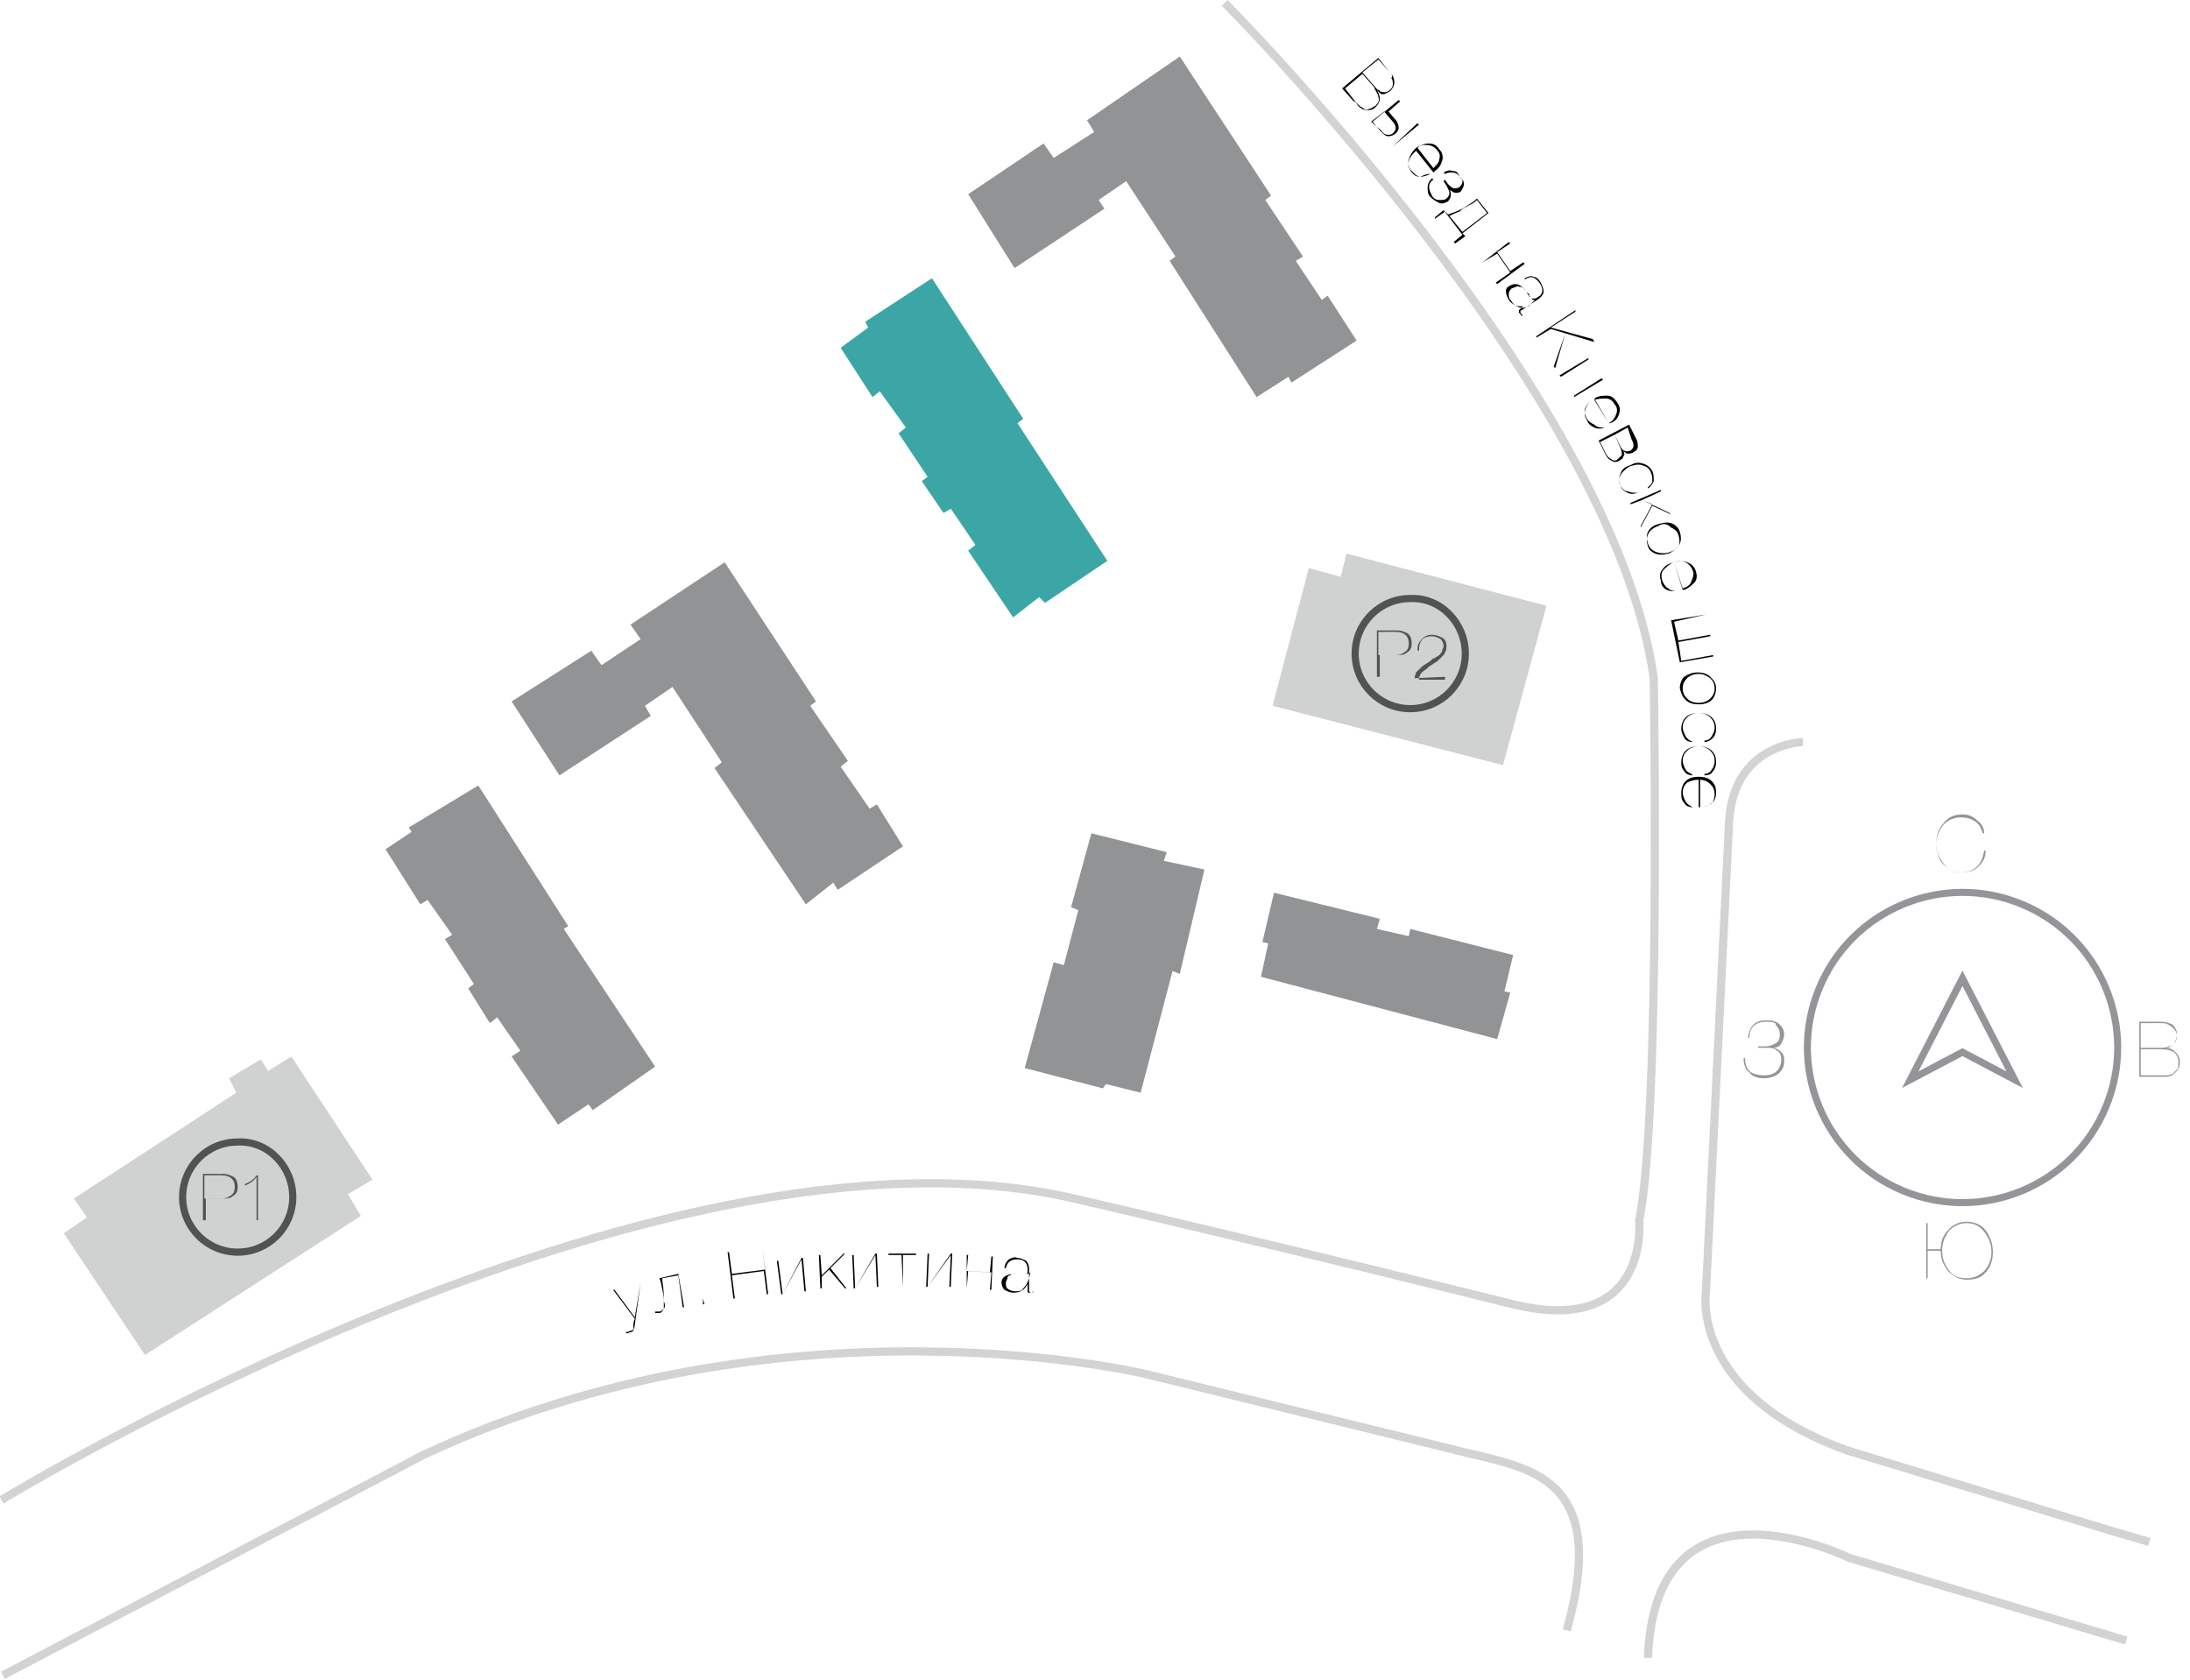 <?xml version="1.0" encoding="utf-8"?>
<!-- Generator: Adobe Illustrator 24.1.0, SVG Export Plug-In . SVG Version: 6.00 Build 0)  -->
<svg version="1.1" id="Слой_1" xmlns="http://www.w3.org/2000/svg" xmlns:xlink="http://www.w3.org/1999/xlink" x="0px" y="0px"
	 viewBox="0 0 151.1 115.9" style="enable-background:new 0 0 151.1 115.9;" xml:space="preserve">
<style type="text/css">
	.st0{fill:#919394;}
	.st1{fill:#3BA6A5;}
	.st2{fill:#D0D2D1;}
	.st3{fill:#4F5353;}
	.st4{fill:none;stroke:#4F5353;stroke-width:0.495;stroke-miterlimit:10;}
	.st5{fill:none;stroke:#D1D3D4;stroke-width:0.566;stroke-miterlimit:10;}
	.st6{fill:none;stroke:#939598;stroke-width:0.485;stroke-miterlimit:10;}
	.st7{clip-path:url(#SVGID_2_);fill:none;stroke:#939598;stroke-width:0.485;stroke-miterlimit:10;}
	.st8{clip-path:url(#SVGID_2_);}
	.st9{fill:#939598;}
	.st10{clip-path:url(#SVGID_4_);}
</style>
<polygon class="st0" points="81.4,3.9 87.7,13.5 87.3,13.8 89.9,17.7 89.4,18 91.2,20.7 91.6,20.4 93.6,23.5 89.1,26.4 88.9,26 
	86.7,27.4 80.7,18 81.1,17.7 77.7,12.5 75.8,13.8 76.2,14.4 70,18.5 66.8,13.4 72,9.9 72.7,10.9 75.5,9.1 75,8.3 "/>
<polygon class="st1" points="59.7,22.2 64.3,19.2 70.6,28.9 70.2,29.2 76.4,38.7 72.1,41.6 71.7,41.2 69.9,42.6 66.8,38 67.3,37.6 
	65.6,35.1 65.1,35.4 63.6,33.2 64,32.9 62,29.9 62.5,29.5 60.7,27 60.2,27.4 58,24 59.9,22.6 "/>
<polygon class="st0" points="87.9,61.6 87.1,65 87.5,65.1 87,67.4 103.3,71.7 104.2,68.5 103.8,68.4 104.4,65.9 97.3,64.1 
	97.2,64.6 95,64.1 95.2,63.4 "/>
<polygon class="st0" points="83.1,60 81.4,67.2 80.9,67 78.7,75.4 76.3,74.8 76.1,75.1 70.7,73.7 72.7,66.4 73.4,66.6 74.4,62.8 
	73.9,62.6 75.3,57.5 80.5,58.8 80.3,59.4 "/>
<polygon class="st0" points="62.3,58.4 57.8,61.4 57.5,60.9 55.6,62.4 49.3,53 49.8,52.6 46.4,47.4 44.5,48.7 44.9,49.4 38.6,53.5 
	35.3,48.4 40.8,44.9 41.5,45.9 44.2,44.1 43.5,43.1 50,38.8 56.3,48.4 55.9,48.7 58.5,52.5 58,52.9 60,55.8 60.5,55.5 "/>
<polygon class="st0" points="33,54.2 39.2,63.9 38.9,64.1 45.2,73.6 40.9,76.6 40.6,76.2 38.5,77.6 35.3,72.9 35.9,72.5 34.3,70.2 
	33.8,70.6 32.3,68.2 32.7,67.9 30.7,64.8 31.2,64.5 29.5,62.1 29,62.4 26.6,58.6 28.4,57.4 28.2,57.1 "/>
<polygon class="st2" points="92.5,39.8 92.9,38.2 106.7,41.8 103.7,52.8 87.8,48.7 90.3,39.2 "/>
<polygon class="st2" points="20.1,72.9 25.7,81.4 24,82.4 24.9,83.9 10,93.5 4.4,85.1 6,84 5.1,82.7 16.3,75.4 15.8,74.4 18,73.1 
	18.5,73.9 "/>
<g>
	<path class="st3" d="M14,81h1.4c0.3,0,0.5,0.1,0.7,0.2c0.2,0.1,0.3,0.4,0.3,0.7c0,0.3-0.1,0.5-0.3,0.6c-0.2,0.2-0.4,0.2-0.7,0.2
		h-1.2v1.5H14V81z M14.1,81.1v1.6h1.2c0.3,0,0.5-0.1,0.6-0.2c0.2-0.1,0.3-0.3,0.3-0.6c0-0.5-0.3-0.8-0.9-0.8H14.1z"/>
	<path class="st3" d="M17.8,81.1v3.1h-0.1v-3c-0.2,0.3-0.5,0.5-0.8,0.6v-0.1c0.3-0.1,0.6-0.3,0.8-0.6H17.8z"/>
</g>
<g>
	<path class="st4" d="M20.2,82.6c0,2.1-1.7,3.8-3.8,3.8c-2.1,0-3.8-1.7-3.8-3.8c0-2.1,1.7-3.8,3.8-3.8
		C18.5,78.7,20.2,80.5,20.2,82.6z"/>
	<path class="st5" d="M0.1,103.5c0,0,45.1-27.5,74-20.8C88.4,86,104.4,90,104.4,90c9.5,2.3,8.7-5.8,8.7-5.8c1.5-7.5,1-37.4,1-37.4
		C111.4,27.2,84.5,0.2,84.5,0.2"/>
</g>
<g>
	<path d="M95.1,4l0.8,1c0.2,0.2,0.3,0.4,0.3,0.7c0,0.2-0.1,0.4-0.3,0.6c-0.2,0.1-0.3,0.2-0.5,0.2S95.1,6.3,95,6.2
		c0.1,0.2,0.2,0.4,0.2,0.6c0,0.2-0.1,0.4-0.3,0.6c-0.2,0.2-0.4,0.2-0.6,0.2c-0.2,0-0.4-0.1-0.6-0.3C93.6,7.1,93.5,7,93.4,7l-0.8-0.9
		L95.1,4z M94,5.1l-1.2,1L93.5,7c0.1,0.1,0.2,0.2,0.3,0.3c0.1,0.1,0.2,0.1,0.3,0.2s0.2,0.1,0.4,0c0.1,0,0.2-0.1,0.4-0.2
		c0.2-0.2,0.3-0.4,0.2-0.6c0-0.2-0.2-0.4-0.3-0.7L94,5.1z M95.1,4.1L94,5l0.7,0.8C94.9,6,95,6.2,95.1,6.2c0,0,0.1,0,0.1,0.1
		c0.3,0.1,0.5,0.1,0.7-0.1c0.1-0.1,0.2-0.2,0.2-0.4c0-0.1,0-0.3-0.1-0.4C96.1,5.2,96,5.1,95.9,5L95.1,4.1z"/>
</g>
<g>
	<path d="M96.5,8.8c0,0.2-0.1,0.3-0.2,0.4s-0.3,0.2-0.5,0.2c-0.2,0-0.3-0.1-0.5-0.3l-0.6-0.7l1.8-1.5l0.1,0.1l-0.8,0.7l0.6,0.7
		C96.4,8.5,96.5,8.6,96.5,8.8z M95.7,9.3c0.2,0,0.3,0,0.4-0.1c0.1-0.1,0.2-0.2,0.2-0.4c0-0.1-0.1-0.3-0.2-0.4l-0.6-0.7l-0.9,0.7
		L95.3,9C95.4,9.2,95.6,9.3,95.7,9.3z M96.1,10.1L96.1,10.1l1.7-1.6l0.1,0.1L96.1,10.1z"/>
</g>
<g>
	<path d="M98.7,12c-0.2,0.1-0.5,0.2-0.7,0.2c-0.2,0-0.4-0.2-0.6-0.4c-0.2-0.2-0.3-0.5-0.2-0.8c0.1-0.3,0.2-0.5,0.5-0.8
		c0.3-0.2,0.6-0.3,0.9-0.3c0.3,0,0.5,0.1,0.7,0.4c0.2,0.2,0.3,0.5,0.2,0.8s-0.2,0.5-0.5,0.7l-0.1,0.1l-1.2-1.5
		c-0.2,0.2-0.4,0.4-0.5,0.7c-0.1,0.3,0,0.5,0.2,0.8c0.2,0.2,0.3,0.3,0.6,0.3C98.2,12.1,98.4,12,98.7,12L98.7,12z M98.9,11.6
		c0.2-0.2,0.4-0.4,0.4-0.6c0.1-0.3,0-0.5-0.2-0.7c-0.2-0.2-0.4-0.3-0.7-0.3S98,10,97.8,10.2L98.9,11.6z"/>
</g>
<g>
	<path d="M100.7,12.2c-0.1-0.2-0.3-0.3-0.5-0.3c-0.2,0-0.3,0-0.5,0.1l-0.1-0.1c0.2-0.1,0.4-0.2,0.6-0.1
		C100.5,11.8,100.6,11.9,100.7,12.2c0.2,0.1,0.3,0.3,0.3,0.5c0,0.2-0.1,0.3-0.2,0.5c-0.1,0.1-0.2,0.1-0.4,0.1
		c-0.1,0-0.2-0.1-0.4-0.2l0,0c0.1,0.1,0.1,0.2,0.1,0.4c0,0.1-0.1,0.3-0.2,0.4c-0.2,0.1-0.4,0.2-0.6,0.1s-0.4-0.2-0.6-0.4
		c-0.2-0.2-0.2-0.4-0.2-0.7c0-0.2,0.1-0.4,0.3-0.6l0,0l0.1,0.1l0,0c-0.2,0.1-0.3,0.3-0.3,0.5c0,0.2,0.1,0.4,0.2,0.6
		c0.1,0.2,0.3,0.3,0.5,0.3s0.4,0,0.5-0.1c0.1-0.1,0.2-0.2,0.2-0.4c0-0.1-0.1-0.3-0.2-0.5l-0.2-0.3l0.1-0.1l0.2,0.3
		c0.1,0.1,0.2,0.2,0.4,0.3c0.1,0,0.3,0,0.4-0.1c0.1-0.1,0.2-0.2,0.2-0.4S100.9,12.4,100.7,12.2z"/>
</g>
<g>
	<path d="M102.7,14.7l-1.8,1.4l0.2,0.2l-0.7,0.5l-0.1-0.1l0.6-0.5l-1.3-1.7l-0.6,0.5L99,15.1l0.7-0.5l0.2,0.2c0.3-0.1,0.6-0.2,1-0.4
		c0.3-0.2,0.7-0.4,1-0.7L102.7,14.7z M100.9,16l1.7-1.3l-0.7-0.9c-0.2,0.2-0.4,0.3-0.6,0.4c-0.2,0.1-0.4,0.2-0.6,0.4
		c-0.3,0.1-0.5,0.2-0.7,0.3L100.9,16z"/>
</g>
<g>
	<path d="M102.3,18.1L102.3,18.1l1.8-1.4l0.1,0.1l-0.9,0.6l0.9,1.3l0.9-0.6l0.1,0.1l-1.9,1.4l-0.1-0.1l1-0.7l-0.9-1.3L102.3,18.1z"
		/>
</g>
<g>
	<path d="M105.1,21.8L105.1,21.8c-0.1,0-0.1,0-0.2-0.1c0,0,0-0.1-0.1-0.1c0,0,0-0.1,0-0.1c0,0,0,0,0-0.1c0,0,0.1-0.1,0.1-0.1
		c0,0,0.1,0,0.1-0.1c0,0,0.1-0.1,0.2-0.1c-0.4,0.1-0.8,0-1.1-0.4c-0.1-0.2-0.2-0.4-0.2-0.6c0-0.2,0.1-0.3,0.3-0.4
		c0.4-0.2,0.7-0.1,1.1,0.4c0,0,0.1,0.1,0.1,0.2c0.1,0.1,0.1,0.1,0.1,0.1c0,0,0,0.1,0.1,0.1c0,0,0.1,0.1,0.1,0.1c0,0,0,0,0.1,0
		c0.1,0,0.2,0,0.3-0.1c0.4-0.2,0.4-0.6,0.1-1c-0.3-0.4-0.6-0.5-1-0.2l0-0.1c0.2-0.1,0.4-0.2,0.6-0.1c0.2,0,0.4,0.2,0.5,0.4
		c0.1,0.2,0.2,0.4,0.2,0.6s-0.1,0.3-0.3,0.5l-1.2,0.8c-0.1,0-0.1,0.1-0.1,0.1C104.9,21.6,104.9,21.6,105.1,21.8
		C105,21.7,105,21.8,105.1,21.8z M105.9,20.7c0,0-0.1,0-0.1,0c0,0-0.1,0-0.1-0.1c0,0-0.1-0.1-0.1-0.1c0,0-0.1-0.1-0.1-0.2
		c-0.1-0.1-0.1-0.1-0.2-0.2c-0.1-0.1-0.1-0.2-0.2-0.2c-0.1-0.1-0.1-0.1-0.2-0.1c-0.1,0-0.2-0.1-0.3,0c-0.1,0-0.2,0.1-0.3,0.1
		c-0.1,0.1-0.2,0.2-0.2,0.4c0,0.2,0,0.3,0.2,0.5c0.1,0.2,0.3,0.3,0.5,0.4c0.3,0.1,0.5,0,0.7-0.1L105.9,20.7z"/>
</g>
<g>
	<path d="M110,23.6l-2-0.6l-0.7,2.4l-0.1-0.1L108,23l-1-0.3l-1,0.6l0-0.1l2.7-1.8l0,0.1l-1.7,1.1l2.9,0.8L110,23.6z"/>
</g>
<g>
	<path d="M107.7,26l-0.1-0.1l2-1.2l0,0.1L107.7,26L107.7,26l2.8,0.1l0.1,0.1l-2,1.2l0-0.1l1.9-1.2l0,0L107.7,26z"/>
</g>
<g>
	<path d="M110.7,29.5c-0.2,0.1-0.5,0.1-0.7,0s-0.4-0.2-0.5-0.5c-0.2-0.3-0.2-0.5-0.1-0.8c0.1-0.3,0.3-0.5,0.6-0.7
		c0.3-0.2,0.6-0.2,0.9-0.2s0.5,0.2,0.7,0.5c0.2,0.3,0.2,0.5,0.1,0.8c-0.1,0.3-0.3,0.5-0.6,0.6l-0.1,0l-1-1.7
		c-0.3,0.2-0.5,0.4-0.6,0.6s-0.1,0.5,0.1,0.8c0.1,0.2,0.3,0.3,0.5,0.4C110.2,29.5,110.4,29.5,110.7,29.5L110.7,29.5z M111,29.2
		c0.2-0.1,0.4-0.3,0.5-0.6c0.1-0.2,0.1-0.5-0.1-0.7c-0.1-0.2-0.3-0.4-0.6-0.4c-0.3,0-0.5,0-0.8,0.1L111,29.2z"/>
</g>
<g>
	<path d="M110.3,30.4l2.1-1.1l0.5,1c0.1,0.2,0.1,0.3,0.1,0.5c0,0.2-0.1,0.3-0.3,0.4c-0.1,0.1-0.3,0.1-0.4,0.1
		c-0.1,0-0.2-0.1-0.3-0.2l0,0c0.1,0.2,0.1,0.3,0,0.4c0,0.1-0.1,0.2-0.3,0.3c-0.2,0.1-0.3,0.1-0.5,0s-0.3-0.2-0.4-0.4L110.3,30.4z
		 M111.4,30l-1,0.5l0.4,0.8c0.1,0.2,0.2,0.3,0.4,0.4c0.1,0.1,0.3,0.1,0.4,0c0.1-0.1,0.2-0.2,0.3-0.3c0-0.1,0-0.3-0.1-0.5L111.4,30z
		 M112.3,29.5l-0.9,0.5l0.4,0.8c0.1,0.2,0.2,0.3,0.3,0.3c0.1,0.1,0.3,0,0.4,0c0.1-0.1,0.2-0.2,0.2-0.3c0-0.1,0-0.3-0.1-0.4
		L112.3,29.5z"/>
</g>
<g>
	<path d="M113,34c-0.3,0.1-0.5,0.1-0.7,0c-0.2-0.1-0.4-0.2-0.5-0.5c-0.1-0.3-0.1-0.6,0-0.8c0.1-0.3,0.3-0.5,0.7-0.6
		c0.3-0.2,0.6-0.2,0.9-0.1c0.3,0.1,0.5,0.3,0.6,0.5c0.1,0.2,0.1,0.4,0.1,0.7c-0.1,0.2-0.2,0.4-0.4,0.5l0-0.1
		c0.2-0.1,0.3-0.3,0.3-0.4c0-0.2,0-0.4-0.1-0.6c-0.1-0.3-0.3-0.4-0.6-0.5c-0.3-0.1-0.6,0-0.9,0.1c-0.3,0.2-0.5,0.4-0.6,0.6
		c-0.1,0.2-0.1,0.5,0,0.7c0.1,0.2,0.3,0.4,0.5,0.4C112.5,34,112.7,34,113,34L113,34z"/>
</g>
<g>
	<path d="M113.2,36.4l0-0.1l0.8-1.5l-0.7-0.3l-0.8,0.3l0-0.1l2.1-0.9l0,0.1l-1.3,0.6l1.9,0.9l0.1,0.1l-1.3-0.6L113.2,36.4z"/>
</g>
<g>
	<path d="M114.3,36.2c0.3-0.1,0.7-0.2,1-0.1c0.3,0.1,0.5,0.3,0.6,0.6c0.1,0.3,0.1,0.6,0,0.8c-0.1,0.3-0.4,0.5-0.7,0.6
		c-0.3,0.1-0.6,0.1-0.9,0c-0.3-0.1-0.5-0.3-0.6-0.6c-0.1-0.3-0.1-0.6,0-0.8C113.8,36.5,114,36.3,114.3,36.2z M114.4,36.3
		c-0.3,0.1-0.6,0.3-0.7,0.6c-0.1,0.2-0.1,0.5,0,0.8c0.1,0.3,0.3,0.4,0.5,0.5c0.3,0.1,0.5,0.1,0.9,0c0.3-0.1,0.5-0.3,0.7-0.5
		c0.1-0.2,0.1-0.5,0-0.8c-0.1-0.3-0.3-0.4-0.5-0.5C115,36.1,114.7,36.1,114.4,36.3z"/>
</g>
<g>
	<path d="M115.7,40.8c-0.3,0-0.5,0-0.7-0.1c-0.2-0.1-0.4-0.3-0.4-0.6c-0.1-0.3-0.1-0.6,0.1-0.8c0.2-0.3,0.4-0.4,0.8-0.5
		c0.4-0.1,0.7-0.1,0.9,0c0.3,0.1,0.5,0.3,0.6,0.6c0.1,0.3,0.1,0.6-0.1,0.8c-0.2,0.2-0.4,0.4-0.7,0.5l-0.1,0l-0.6-1.9
		c-0.3,0.1-0.5,0.3-0.7,0.5c-0.2,0.2-0.2,0.5-0.1,0.8c0.1,0.2,0.2,0.4,0.4,0.5C115.2,40.7,115.4,40.8,115.7,40.8L115.7,40.8z
		 M116.1,40.6c0.3-0.1,0.5-0.2,0.6-0.5c0.1-0.2,0.2-0.5,0.1-0.7c-0.1-0.3-0.3-0.5-0.5-0.6c-0.2-0.1-0.5-0.1-0.8,0L116.1,40.6z"/>
</g>
<g>
	<path d="M117.7,42.4L117.7,42.4l-2.2,0.5l0.3,1.3l2.2-0.4l0,0.1l-2.2,0.4l0.2,1.3l2.2-0.4l0,0.1l-2.3,0.4l-0.6-2.9L117.7,42.4z"/>
</g>
<g>
	<path d="M117.1,46.4c0.4,0,0.7,0.1,0.9,0.3c0.2,0.2,0.4,0.4,0.4,0.8c0,0.3-0.1,0.6-0.3,0.8s-0.5,0.3-0.9,0.3
		c-0.4,0-0.7-0.1-0.9-0.3c-0.2-0.2-0.3-0.4-0.4-0.8c0-0.3,0.1-0.6,0.3-0.8C116.5,46.5,116.8,46.4,117.1,46.4z M117.2,46.5
		c-0.3,0-0.6,0.1-0.8,0.3c-0.2,0.2-0.3,0.4-0.3,0.7c0,0.3,0.1,0.5,0.3,0.7c0.2,0.2,0.5,0.3,0.8,0.3c0.3,0,0.6-0.1,0.8-0.3
		c0.2-0.2,0.3-0.4,0.3-0.7c0-0.3-0.1-0.5-0.3-0.7C117.7,46.6,117.5,46.5,117.2,46.5z"/>
</g>
<g>
	<path d="M116.8,51.2c-0.3,0-0.5-0.1-0.6-0.3s-0.2-0.4-0.2-0.6c0-0.3,0.1-0.6,0.3-0.8c0.2-0.2,0.5-0.3,0.9-0.3
		c0.4,0,0.7,0.1,0.9,0.3c0.2,0.2,0.3,0.4,0.3,0.8c0,0.3-0.1,0.5-0.2,0.6s-0.3,0.3-0.6,0.3l0-0.1c0.2,0,0.4-0.1,0.5-0.3
		s0.2-0.3,0.2-0.6c0-0.3-0.1-0.5-0.3-0.7c-0.2-0.2-0.5-0.3-0.8-0.3c-0.3,0-0.6,0.1-0.8,0.3c-0.2,0.2-0.3,0.4-0.3,0.7
		c0,0.2,0.1,0.4,0.2,0.6S116.6,51.1,116.8,51.2L116.8,51.2z"/>
</g>
<g>
	<path d="M116.8,53.5c-0.3,0-0.5-0.1-0.6-0.3c-0.2-0.2-0.2-0.4-0.2-0.6c0-0.3,0.1-0.6,0.3-0.8c0.2-0.2,0.5-0.3,0.9-0.3
		c0.4,0,0.7,0.1,0.9,0.3c0.2,0.2,0.3,0.4,0.3,0.8c0,0.3-0.1,0.5-0.2,0.6c-0.1,0.2-0.3,0.3-0.6,0.3v-0.1c0.2,0,0.4-0.1,0.5-0.3
		c0.1-0.1,0.2-0.3,0.2-0.6c0-0.3-0.1-0.5-0.3-0.7s-0.5-0.3-0.8-0.3c-0.3,0-0.6,0.1-0.8,0.3c-0.2,0.2-0.3,0.4-0.3,0.7
		c0,0.2,0.1,0.4,0.2,0.6C116.4,53.3,116.6,53.3,116.8,53.5L116.8,53.5z"/>
</g>
<g>
	<path d="M116.8,55.7c-0.3,0-0.5-0.1-0.6-0.3c-0.2-0.2-0.2-0.4-0.2-0.7c0-0.3,0.1-0.6,0.3-0.8c0.2-0.2,0.5-0.3,0.9-0.3
		c0.4,0,0.7,0.1,0.9,0.3c0.2,0.2,0.3,0.4,0.3,0.8c0,0.3-0.1,0.6-0.3,0.7c-0.2,0.2-0.5,0.3-0.8,0.3h-0.1l0-1.9
		c-0.3,0-0.6,0.1-0.8,0.2c-0.2,0.2-0.3,0.4-0.3,0.7c0,0.2,0.1,0.4,0.2,0.6C116.4,55.5,116.6,55.6,116.8,55.7L116.8,55.7z
		 M117.3,55.7c0.3,0,0.5-0.1,0.7-0.2s0.3-0.4,0.3-0.7c0-0.3-0.1-0.5-0.3-0.7c-0.2-0.2-0.5-0.3-0.7-0.3L117.3,55.7z"/>
</g>
<g>
	<path class="st5" d="M0.2,115.6l29-15.2c24.8-11.6,49.8-5.6,49.8-5.6s15.9,3.9,21.2,5.2c4.9,1.3,11,1.4,7.9,12.5"/>
</g>
<g>
	<path d="M44.2,88.5l-0.4,2.9c0,0.2-0.1,0.3-0.1,0.4s-0.2,0.1-0.4,0.2l-0.1,0l0-0.1c0,0,0,0,0.1,0c0.1,0,0.2-0.1,0.3-0.1
		s0.1-0.1,0.1-0.3c0-0.1,0-0.3,0.1-0.5l-1.5-2l0.1,0l1.4,1.9L44.2,88.5L44.2,88.5z"/>
</g>
<g>
	<path d="M45.8,89.8c0-0.4-0.1-0.8-0.2-1.3l-0.1-0.3l1.3-0.3l0.4,2.3l-0.1,0L46.8,88l-1.1,0.2l0,0.2C45.8,89,45.8,89.4,45.8,89.8
		c0.1,0.2,0.1,0.4,0,0.5c-0.1,0.2-0.2,0.3-0.3,0.3c-0.1,0-0.2,0-0.3,0l0-0.1c0.1,0,0.2,0,0.3,0c0.1,0,0.2-0.1,0.3-0.2
		C45.8,90.1,45.8,90,45.8,89.8z"/>
</g>
<g>
	<path d="M48.5,89.6l0.1,0.4l-0.1,0L48.5,89.6L48.5,89.6z"/>
</g>
<g>
	<path d="M52.6,86.1l0.4,3.2l-0.1,0l-0.2-1.6L50.5,88l0.2,1.6l-0.1,0l-0.4-3.2l0.1,0l0.2,1.5l2.3-0.3L52.6,86.1L52.6,86.1z"/>
</g>
<g>
	<path d="M54,89.3l-0.1,0L53.6,87l0.1,0L54,89.3L54,89.3l1.3-2.5l0.1,0l0.2,2.3l-0.1,0l-0.2-2.2l0,0L54,89.3z"/>
</g>
<g>
	<path d="M58.4,88.9l-0.1,0l-1.1-1.3l-0.5,0.5l0,0.8l-0.1,0l-0.1-2.3l0.1,0l0.1,1.4l1.5-1.5l0.1,0l-1,1L58.4,88.9z"/>
</g>
<g>
	<path d="M59,88.9l-0.1,0l-0.1-2.3l0.1,0L59,88.9L59,88.9l1.4-2.4l0.1,0l0.1,2.3l-0.1,0l-0.1-2.2l0,0L59,88.9z"/>
</g>
<g>
	<path d="M62.3,88.8L62.3,88.8l-0.1-2.2l-0.9,0l0-0.1l1.9,0l0,0.1l-0.9,0L62.3,88.8z"/>
</g>
<g>
	<path d="M64,88.8l-0.1,0l0.1-2.3l0.1,0L64,88.8L64,88.8l1.6-2.3l0.1,0l-0.1,2.3l-0.1,0l0.1-2.2h0L64,88.8z"/>
</g>
<g>
	<path d="M66.7,88.9L66.7,88.9l0-2.3l0.1,0l-0.1,1.1l1.6,0.1l0.1-1.1l0.1,0L68.4,89l-0.1,0l0.1-1.2l-1.6-0.1L66.7,88.9z"/>
</g>
<g>
	<path d="M71.3,89.1L71.3,89.1c-0.1,0.1-0.1,0.1-0.2,0.1c0,0-0.1,0-0.1,0c0,0-0.1,0-0.1-0.1c0,0,0,0,0-0.1c0,0,0-0.1,0-0.1
		c0,0,0-0.1,0-0.1c0,0,0-0.1,0-0.2c-0.2,0.4-0.5,0.6-1,0.6c-0.2,0-0.4-0.1-0.6-0.2c-0.1-0.1-0.2-0.3-0.2-0.5c0-0.4,0.4-0.6,1-0.6
		c0.1,0,0.1,0,0.2,0c0.1,0,0.1,0,0.2,0s0.1,0,0.1,0c0,0,0.1,0,0.1,0s0,0,0.1,0c0.1,0,0.1-0.1,0.1-0.3c0-0.4-0.2-0.7-0.7-0.7
		c-0.5,0-0.7,0.2-0.8,0.6l-0.1,0c0-0.2,0.1-0.4,0.3-0.6c0.2-0.1,0.4-0.2,0.6-0.1c0.2,0,0.4,0.1,0.6,0.2c0.1,0.1,0.2,0.3,0.2,0.5
		L71,88.9c0,0.1,0,0.1,0,0.2c0,0,0.1,0.1,0.1,0.1C71.2,89.2,71.3,89.2,71.3,89.1z M71.1,87.8C71,87.9,71,87.9,71.1,87.8
		c-0.1,0.1-0.2,0.1-0.2,0.1c-0.1,0-0.1,0-0.2,0c0,0-0.1,0-0.2,0c-0.1,0-0.2,0-0.2,0c-0.1,0-0.2,0-0.3,0c-0.1,0-0.2,0-0.3,0.1
		c-0.1,0-0.2,0.1-0.2,0.2c0,0.1-0.1,0.2-0.1,0.3c0,0.2,0,0.3,0.1,0.4c0.1,0.1,0.3,0.2,0.5,0.2c0.3,0,0.5,0,0.6-0.2
		c0.2-0.2,0.3-0.4,0.4-0.7L71.1,87.8z"/>
</g>
<g>
	<path class="st5" d="M113.7,114.4c0.5-13.5,13.9-6.9,13.9-6.9l19.1,5.7"/>
	<path class="st5" d="M124.4,51.2c0,0-4.8,0.1-5.1,5.5l-1.6,32.5c0,0-1.1,7,9.8,10.9l18.4,5.6l2.4,0.7"/>
</g>
<g>
	<path class="st3" d="M95,43.5h1.4c0.3,0,0.5,0.1,0.7,0.2c0.2,0.1,0.3,0.4,0.3,0.7c0,0.3-0.1,0.5-0.3,0.6c-0.2,0.2-0.4,0.2-0.7,0.2
		h-1.2v1.5H95V43.5z M95.1,43.6v1.6h1.2c0.3,0,0.5-0.1,0.6-0.2c0.2-0.1,0.3-0.3,0.3-0.6c0-0.5-0.3-0.8-0.9-0.8H95.1z"/>
	<path class="st3" d="M99.7,46.7L99.7,46.7l-2.1,0.1c0-0.2,0.1-0.3,0.1-0.4c0.1-0.1,0.2-0.2,0.3-0.3c0.1-0.1,0.2-0.2,0.4-0.3
		l0.3-0.2c0.1-0.1,0.2-0.2,0.3-0.2c0.1-0.1,0.2-0.1,0.3-0.2s0.2-0.2,0.2-0.3c0-0.1,0.1-0.2,0.1-0.3c0-0.2-0.1-0.4-0.2-0.5
		c-0.2-0.1-0.4-0.2-0.6-0.2c-0.6,0-0.9,0.3-0.9,1h-0.1v-0.1c0-0.3,0.1-0.5,0.3-0.7c0.2-0.2,0.4-0.3,0.7-0.3c0.3,0,0.5,0.1,0.7,0.2
		s0.3,0.3,0.3,0.6c0,0.1,0,0.3-0.1,0.4c0,0.1-0.1,0.2-0.2,0.3c-0.1,0.1-0.2,0.2-0.3,0.3c-0.1,0.1-0.2,0.1-0.3,0.2l-0.3,0.2
		c-0.2,0.2-0.4,0.3-0.5,0.4c-0.1,0.1-0.2,0.3-0.2,0.5H99.7z"/>
</g>
<g>
	<path class="st4" d="M101.1,45.1c0,2.1-1.7,3.8-3.8,3.8c-2.1,0-3.8-1.7-3.8-3.8c0-2.1,1.7-3.8,3.8-3.8
		C99.4,41.2,101.1,43,101.1,45.1z"/>
</g>
<polygon class="st6" points="135.4,72.6 131.8,74.5 135.4,67.5 139,74.5 "/>
<g>
	<defs>
		<rect id="SVGID_1_" x="119.6" y="56.1" width="31.5" height="32.4"/>
	</defs>
	<clipPath id="SVGID_2_">
		<use xlink:href="#SVGID_1_"  style="overflow:visible;"/>
	</clipPath>
	
		<ellipse transform="matrix(0.383 -0.924 0.924 0.383 16.743 169.7)" class="st7" cx="135.4" cy="72.3" rx="10.7" ry="10.7"/>
	<g class="st8">
		<path class="st9" d="M137,58.7c0,0.5-0.2,0.8-0.5,1.1s-0.7,0.4-1.1,0.4c-0.5,0-1-0.2-1.3-0.6c-0.3-0.4-0.5-0.9-0.5-1.4
			c0-0.6,0.2-1.1,0.5-1.4c0.3-0.4,0.7-0.6,1.3-0.6c0.4,0,0.7,0.1,1,0.4c0.3,0.2,0.5,0.5,0.5,0.9h-0.1c-0.1-0.3-0.2-0.6-0.5-0.8
			s-0.6-0.3-1-0.3c-0.5,0-0.9,0.2-1.2,0.5c-0.3,0.4-0.5,0.8-0.5,1.4c0,0.3,0.1,0.6,0.2,0.9c0.1,0.3,0.3,0.5,0.6,0.7s0.6,0.3,0.9,0.3
			c0.4,0,0.8-0.1,1.1-0.4c0.3-0.3,0.4-0.6,0.5-1.1H137z"/>
	</g>
	<g class="st8">
		<path class="st9" d="M135.7,84.3c0.5,0,1,0.2,1.3,0.6c0.3,0.4,0.5,0.9,0.5,1.5c0,0.6-0.2,1.1-0.5,1.4c-0.3,0.4-0.8,0.5-1.3,0.5
			c-0.5,0-0.9-0.2-1.3-0.6c-0.3-0.4-0.5-0.8-0.5-1.4v0H133v1.9h-0.1v-3.8h0.1v1.8h0.9c0-0.6,0.2-1,0.5-1.3
			C134.7,84.5,135.2,84.3,135.7,84.3z M135.7,84.4c-0.5,0-0.9,0.2-1.2,0.5c-0.3,0.4-0.5,0.8-0.5,1.4c0,0.6,0.2,1,0.5,1.4
			c0.3,0.4,0.7,0.5,1.2,0.5c0.5,0,0.9-0.2,1.2-0.5s0.5-0.8,0.5-1.3c0-0.6-0.2-1-0.5-1.4C136.6,84.6,136.2,84.4,135.7,84.4z"/>
	</g>
</g>
<g>
	<defs>
		<polygon id="SVGID_3_" points="119.6,88.5 151.1,88.5 151,56.1 119.4,56.1 		"/>
	</defs>
	<clipPath id="SVGID_4_">
		<use xlink:href="#SVGID_3_"  style="overflow:visible;"/>
	</clipPath>
	<g class="st10">
		<path class="st9" d="M121.9,70.5c-0.8,0-1.2,0.4-1.2,1.1h-0.1c0.1-0.8,0.5-1.2,1.3-1.2c0.4,0,0.7,0.1,0.9,0.3
			c0.2,0.2,0.3,0.4,0.3,0.7c0,0.2-0.1,0.4-0.2,0.6s-0.3,0.3-0.6,0.3v0c0.2,0,0.4,0.1,0.6,0.3c0.2,0.2,0.2,0.4,0.2,0.6
			c0,0.4-0.1,0.6-0.4,0.9c-0.3,0.2-0.6,0.3-1,0.3c-0.4,0-0.8-0.1-1-0.4c-0.3-0.2-0.4-0.6-0.4-1v0h0.1v0c0,0.4,0.1,0.7,0.3,0.9
			c0.2,0.2,0.6,0.3,1,0.3c0.4,0,0.7-0.1,0.9-0.3c0.2-0.2,0.3-0.5,0.3-0.8c0-0.3-0.1-0.5-0.3-0.6c-0.2-0.2-0.4-0.2-0.8-0.2h-0.5v-0.1
			h0.5c0.3,0,0.5-0.1,0.7-0.2s0.3-0.3,0.3-0.6c0-0.3-0.1-0.5-0.3-0.7C122.6,70.6,122.3,70.5,121.9,70.5z"/>
	</g>
	<g class="st10">
		<path class="st9" d="M147.6,70.5h1.5c0.3,0,0.6,0.1,0.8,0.2c0.2,0.2,0.3,0.4,0.3,0.7c0,0.2-0.1,0.4-0.2,0.6
			c-0.2,0.2-0.3,0.3-0.6,0.3c0.3,0,0.5,0.1,0.7,0.3c0.2,0.2,0.3,0.4,0.3,0.7c0,0.3-0.1,0.5-0.3,0.7c-0.2,0.2-0.4,0.3-0.7,0.3
			c-0.2,0-0.3,0-0.4,0h-1.4V70.5z M147.7,70.6v1.7h1.2c0.3,0,0.6,0,0.7-0.1c0,0,0.1,0,0.1,0c0.3-0.1,0.5-0.4,0.5-0.7
			c0-0.2-0.1-0.4-0.2-0.5c-0.1-0.1-0.2-0.2-0.4-0.3s-0.3-0.1-0.6-0.1H147.7z M147.7,72.4v1.8h1.3c0.2,0,0.3,0,0.5,0s0.3-0.1,0.4-0.1
			c0.1-0.1,0.2-0.2,0.3-0.3c0.1-0.1,0.1-0.3,0.1-0.5c0-0.3-0.1-0.5-0.3-0.7c-0.2-0.1-0.5-0.2-0.8-0.2H147.7z"/>
	</g>
</g>
</svg>

